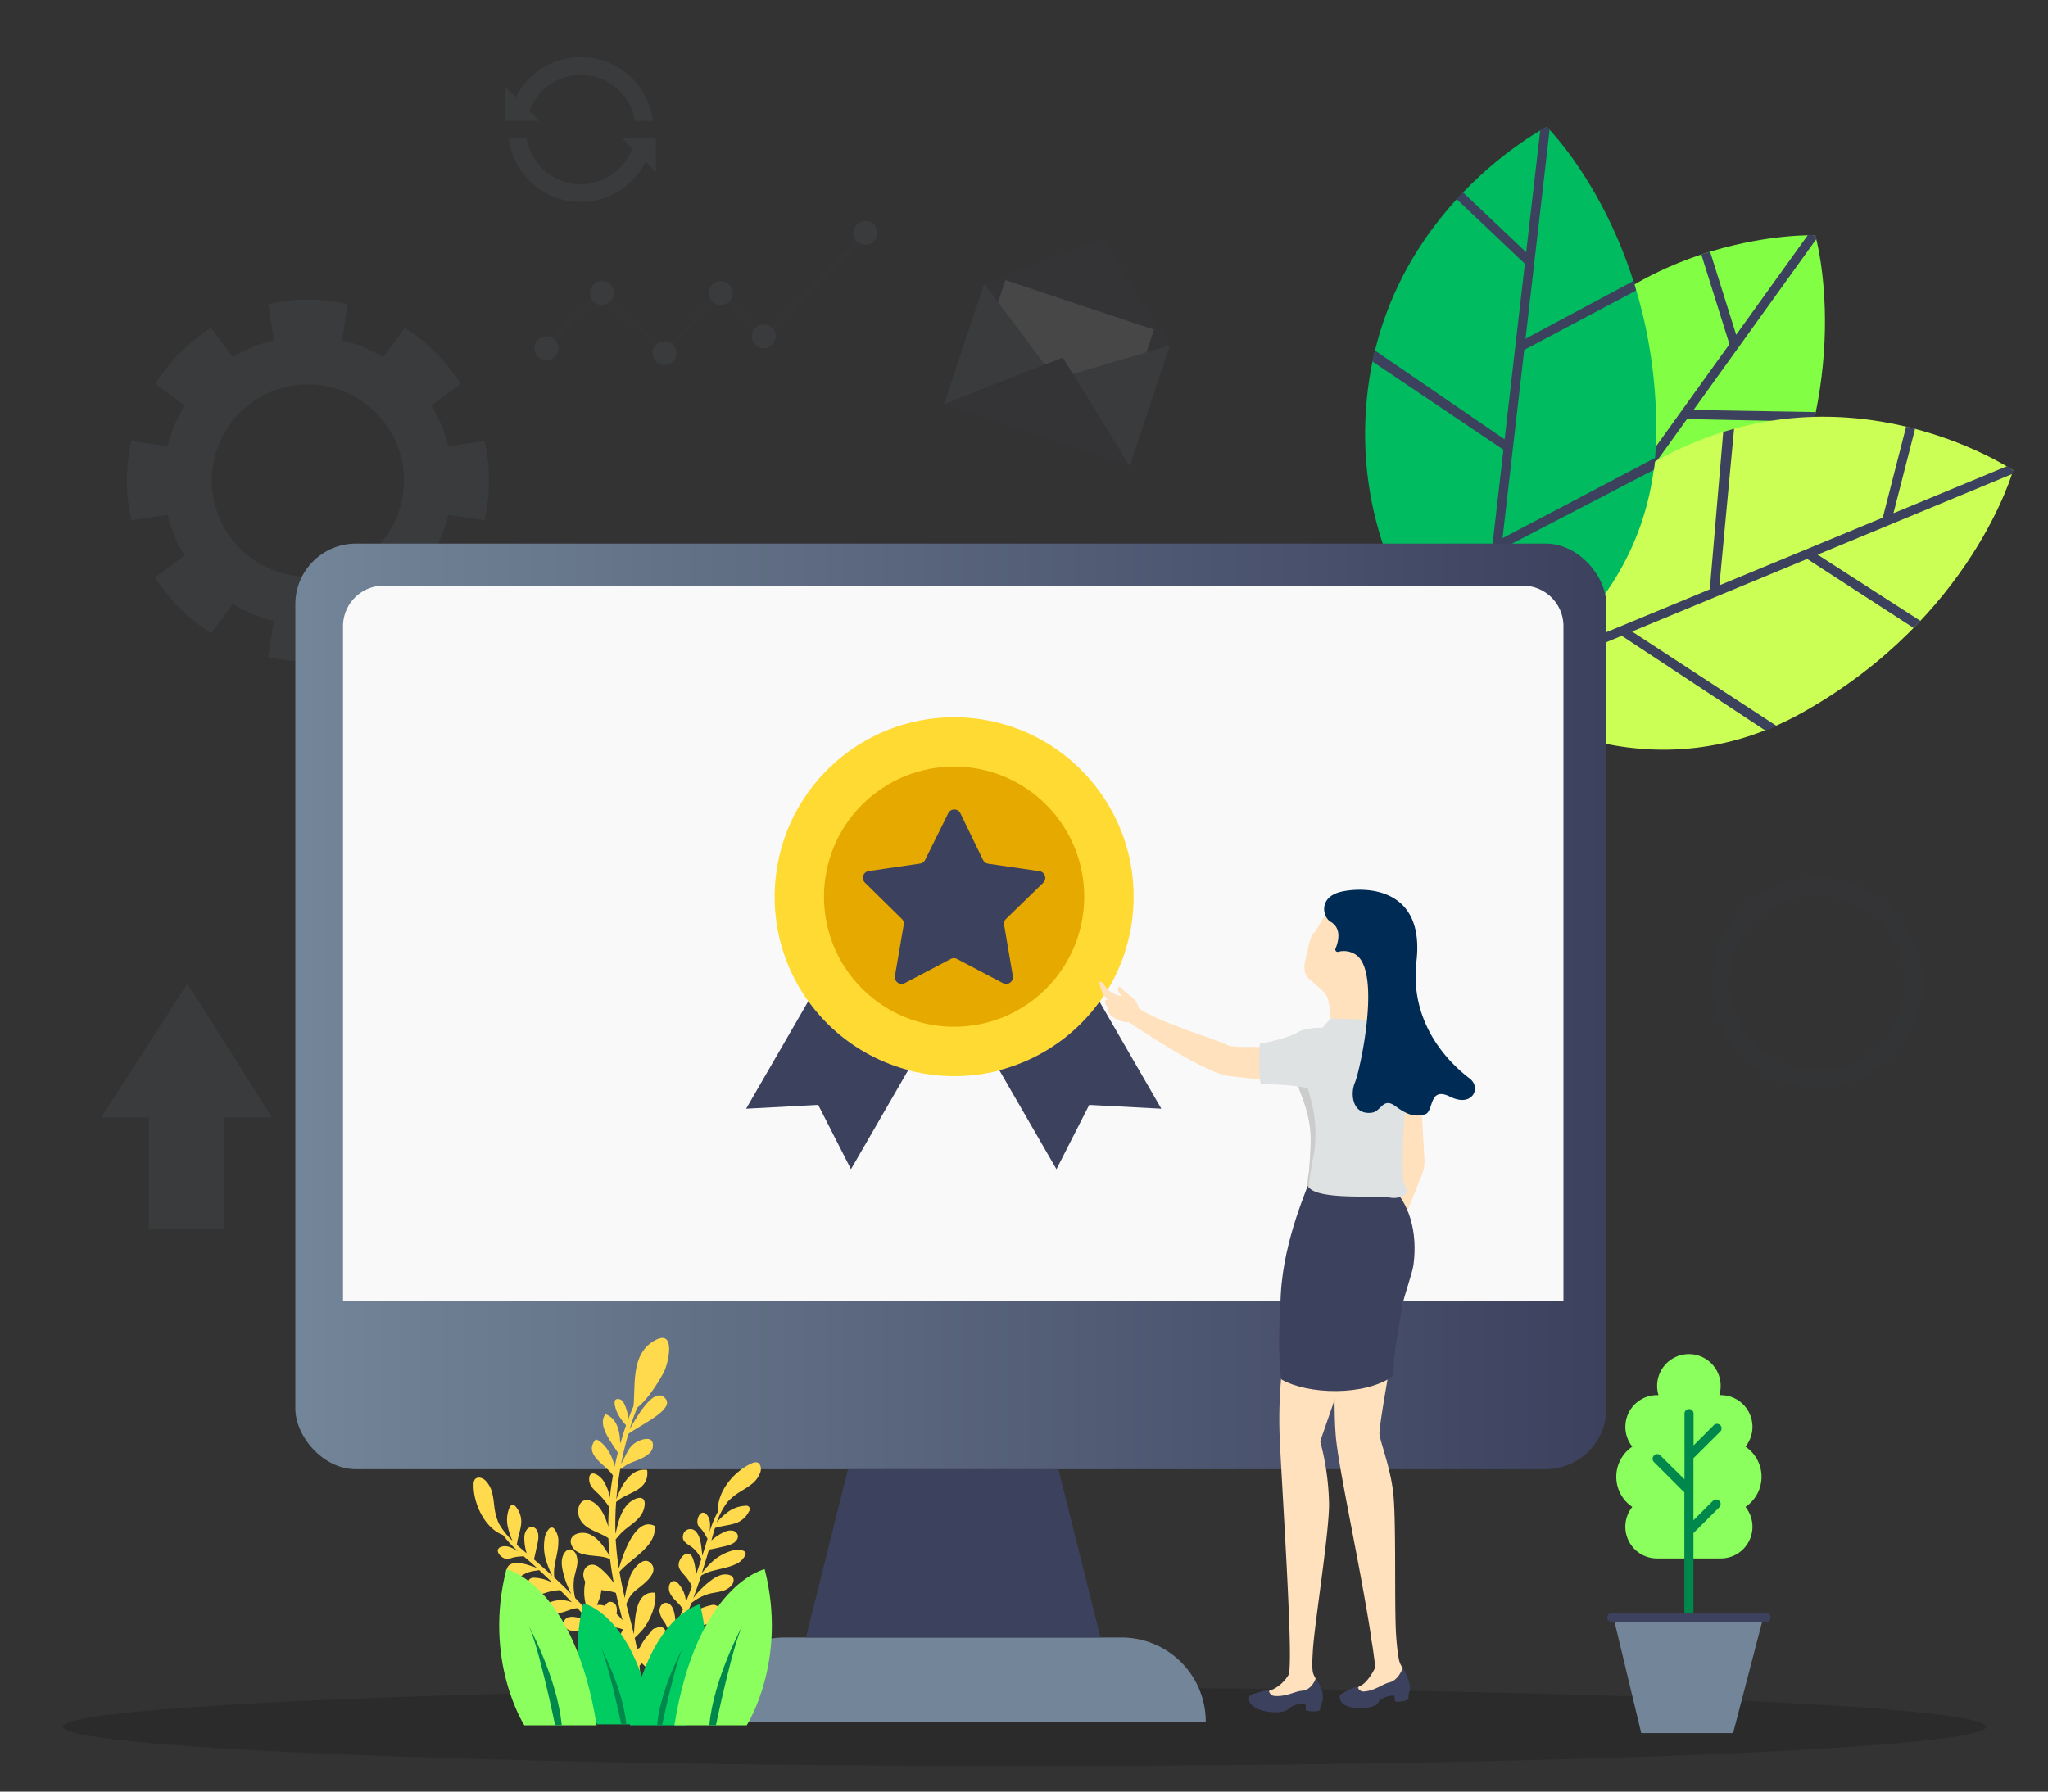 <svg id="Layer_1" data-name="Layer 1" xmlns="http://www.w3.org/2000/svg" xmlns:xlink="http://www.w3.org/1999/xlink" viewBox="0 0 800 700"><rect x="0" y="0" width="800" height="700" fill="#333333" stroke="none"/><defs><style>.cls-1{opacity:0.15;}.cls-2,.cls-8{fill:#738598;}.cls-2,.cls-7{opacity:0.1;}.cls-3,.cls-5{opacity:0.2;}.cls-4,.cls-5,.cls-6{fill:#3c415e;}.cls-6{opacity:0.26;}.cls-9{fill:#82ff44;}.cls-10{fill:#cf5;}.cls-11{fill:#00bb5f;}.cls-12{fill:url(#linear-gradient);}.cls-13{fill:#faf9f9;}.cls-14{fill:#ffda32;}.cls-15{fill:#e5a900;}.cls-16{fill:#ffe1bd;}.cls-17{fill:#f9b253;}.cls-18{fill:#dfe2e2;}.cls-19{fill:#ccc;}.cls-20{fill:#002b55;}.cls-21{fill:#ffda4c;}.cls-22{fill:#00cc62;}.cls-23{fill:#00884c;}.cls-24{fill:#8bff5d;}.cls-25{fill:#fff;}</style><linearGradient id="linear-gradient" x1="115.37" y1="393.21" x2="627.48" y2="393.21" gradientUnits="userSpaceOnUse"><stop offset="0" stop-color="#738598"/><stop offset="1" stop-color="#3c415e"/></linearGradient></defs><title>products-5</title><ellipse class="cls-1" cx="400.22" cy="674.67" rx="375.64" ry="15.33"/><path class="cls-2" d="M65.44,174.38l-14.13-2.07a69.42,69.42,0,0,0,0,30.89l14.13-2.07a56.23,56.23,0,0,0,6.61,15.93l-11.44,8.52a71,71,0,0,0,21.83,21.84L91,236a56.21,56.21,0,0,0,15.93,6.6l-2.07,14.13a69,69,0,0,0,30.89,0l-2.06-14.13a56,56,0,0,0,15.92-6.6l8.52,11.44a70.9,70.9,0,0,0,21.84-21.84l-11.44-8.52a56.23,56.23,0,0,0,6.61-15.93l14.13,2.07a69.42,69.42,0,0,0,0-30.89l-14.13,2.07a56.23,56.23,0,0,0-6.61-15.93l11.44-8.52a70.9,70.9,0,0,0-21.84-21.84l-8.52,11.44a56,56,0,0,0-15.92-6.6l2.06-14.13a69,69,0,0,0-30.89,0l2.07,14.13A56.21,56.21,0,0,0,91,139.53l-8.52-11.44a71,71,0,0,0-21.83,21.84l11.44,8.52A56.23,56.23,0,0,0,65.44,174.38Zm17.3,13.38a37.53,37.53,0,1,1,37.53,37.52A37.53,37.53,0,0,1,82.74,187.76Z"/><g class="cls-3"><g class="cls-3"><path class="cls-4" d="M668.56,384a40.7,40.7,0,0,0,.91,8.61,41.28,41.28,0,0,0,21.92,28.26,40.79,40.79,0,0,0,18.4,4.36A41.2,41.2,0,1,0,668.56,384Zm7,0a34.25,34.25,0,1,1,.76,7.15A34.42,34.42,0,0,1,675.56,384Z"/></g><path class="cls-5" d="M669.47,392.57a41.28,41.28,0,0,0,21.92,28.26l3.12-6.25a34.32,34.32,0,0,1-18.19-23.47Z"/><path class="cls-6" d="M678.73,356.89l5.28,4.59a34.18,34.18,0,0,1,50.16-1.5l5-4.9a41.18,41.18,0,0,0-60.44,1.81Z"/></g><g class="cls-7"><path class="cls-8" d="M201.54,38A28.31,28.31,0,0,1,255,47.24h-7a21.37,21.37,0,0,0-41.17-3.94l3.95,3.94H197.45V33.94Z"/><path class="cls-8" d="M226.88,72a21.41,21.41,0,0,0,20.05-14l-4-4h13.3v13.3l-4.06-4.06a28.31,28.31,0,0,1-53.44-9.24h7A21.43,21.43,0,0,0,226.88,72Z"/></g><polygon class="cls-2" points="39.49 436.66 73.19 384.31 106.3 436.66 87.64 436.66 87.64 479.96 58.15 479.96 58.15 436.66 39.49 436.66"/><polygon class="cls-2" points="446.31 527 469.21 491.42 491.72 527 479.03 527 479.03 556.42 458.99 556.42 458.99 527 446.31 527"/><path class="cls-9" d="M578,274.33s-24-63.92,18.38-124.52S709.09,91.92,709.09,91.92s16.69,57.16-20,123.71S578,274.33,578,274.33Z"/><polygon class="cls-4" points="680.42 229.34 683.28 225.5 615.76 223.89 658.97 163.74 708.46 164.75 709.37 161 661.53 160.18 709.54 93.35 709.2 91.97 706.26 91.73 678.19 130.8 668.01 98.34 664.57 99.42 675.56 134.47 635.26 190.56 607.89 135.53 604.94 138.83 632.88 193.87 576.97 271.71 578.04 274.33 579.37 274.55 613.22 227.43 680.42 229.34"/><path class="cls-10" d="M578.88,269.73s13.25-67,81.23-96.15,126.27,10.17,126.27,10.17-15.93,57.38-82.2,94.6S578.88,269.73,578.88,269.73Z"/><polygon class="cls-4" points="689.6 285.44 694.06 283.69 637.52 246.74 705.93 218.39 747.47 245.32 750.21 242.61 709.99 216.71 786.01 185.21 786.45 183.86 784.07 182.11 739.63 200.52 748.08 167.56 744.59 166.67 735.46 202.25 671.65 228.69 677.38 167.5 673.14 168.74 667.89 230.25 579.35 266.94 578.88 269.73 579.89 270.62 633.5 248.41 689.6 285.44"/><path class="cls-11" d="M578.53,272.69S526.41,228.55,534,155,604.23,49.56,604.23,49.56,646.63,91.37,647,167.38,578.53,272.69,578.53,272.69Z"/><polygon class="cls-4" points="646.07 183.56 646.7 178.81 586.93 210.27 595.4 136.7 639.12 113.49 638.09 109.78 595.91 132.34 605.33 50.59 604.36 49.55 601.67 50.78 596.16 98.57 571.47 75.16 568.99 77.78 595.65 103.05 587.74 171.66 537.05 136.91 536.08 141.23 587.28 175.71 576.31 270.92 578.52 272.69 579.79 272.23 586.43 214.59 646.07 183.56"/><rect class="cls-12" x="115.37" y="212.39" width="512.1" height="361.65" rx="23.67"/><path class="cls-8" d="M471,672.67H273.72A32.88,32.88,0,0,1,306.6,639.8H438.11A32.88,32.88,0,0,1,471,672.67"/><polygon class="cls-4" points="429.89 639.79 314.82 639.79 331.26 574.04 413.45 574.04 429.89 639.79"/><path class="cls-13" d="M610.72,508.29H134V244.64a15.82,15.82,0,0,1,15.82-15.81H594.9a15.81,15.81,0,0,1,15.82,15.81V508.29Z"/><circle class="cls-14" cx="372.7" cy="350.34" r="70.12" transform="translate(-20.55 677.45) rotate(-82.98)"/><path class="cls-4" d="M429.51,391.37l24.13,41.82-28.16-1.49-12.8,25.13-22.32-38.69A70.06,70.06,0,0,0,429.51,391.37Z"/><path class="cls-4" d="M315.75,391.16a70.12,70.12,0,0,0,39.05,26.91l-22.39,38.76-12.8-25.13-28.16,1.49Z"/><circle class="cls-15" cx="372.7" cy="350.34" r="50.83" transform="translate(-138.57 366.15) rotate(-45)"/><path class="cls-4" d="M337.86,344.85a2.66,2.66,0,0,1,1.47-4.52l20.06-2.92a2.64,2.64,0,0,0,2-1.46l9-18.18a2.64,2.64,0,0,1,4.76,0L384,336a2.76,2.76,0,0,0,2,1.46l20.06,2.92a2.66,2.66,0,0,1,1.46,4.52L393,359a2.7,2.7,0,0,0-.77,2.33l3.41,20a2.65,2.65,0,0,1-3.86,2.78l-17.94-9.43a2.63,2.63,0,0,0-2.47,0l-17.93,9.43a2.66,2.66,0,0,1-3.86-2.78l3.44-20a2.6,2.6,0,0,0-.77-2.33Z"/><path class="cls-16" d="M555.25,432.28l1.17,20.84a13.8,13.8,0,0,1-1,5.89l-8.07,20.18-5.26-5.26,5.26-20.06-1.13-20Z"/><path class="cls-16" d="M523.43,486.06l24.08-19.36s5.65,13.62,1.17,27.9c-2.2,7,.14,12-1,15.34-1.11,3.11-9.28,47.3-8.82,50.56s4.05,12.42,5.28,22c1.35,10.53.47,42.66,1.17,55.71h0s.57,9.71,1.67,11.86,2.65,4.55,2.86,7.42a4.52,4.52,0,0,1-2.78,4.34c-1.93.93-3.18-.12-3.88-.05-4,.39-4.79,3.41-11.68,4.38a10.54,10.54,0,0,1-7.17-2,1.57,1.57,0,0,1-.24-2.13c.42-.62,5.52-2.24,7.84-3.65s4.43-5.14,5.05-6.45a6.93,6.93,0,0,0,0-2.52h0q-.39-3.07-.87-6.38c-.28-1.65-.5-2.87-.5-2.87h.07c-4.33-28.37-12.75-65.94-13.87-78.84C520.58,546.92,521.85,520.69,523.43,486.06Z"/><path class="cls-4" d="M523.75,664.64c-.48-.87-.58-2.16-.1-2.47A39.46,39.46,0,0,1,528,659.7c1.35-.58,3.47-1.07,2.72-.69s.58,1.92,1.82,1.88c4.31-.16,7.55-2.95,10-3.5,3.56-.8,5.14-4.94,5.31-5.62.66.45,2.13,3.84,2.42,4.91a8.27,8.27,0,0,1,.44,3.71,8.8,8.8,0,0,0-.48,3.52,6.67,6.67,0,0,1-2.56.85,9.86,9.86,0,0,1-2.74,0l-.25-2.23a10.19,10.19,0,0,0-2.19.16,11.72,11.72,0,0,0-3.38,1.48c-.51.58-.93,1.64-1.58,2a13.78,13.78,0,0,1-5.68,1.27C527.23,667.53,524.57,666.13,523.75,664.64Z"/><path class="cls-16" d="M488.79,662.43c.51-.56,6-1.39,8.57-2.44a14.73,14.73,0,0,0,6-5.64c.59-1.38.53-8.45.48-11.41-.3-20.43-3.57-70.37-4-82.33-.74-20.78,2.18-42.19,10.5-75.46l30-22.53s8.17,15.57,5.23,30.36c-1.7,8.58-8.85,9.83-10.08,13.16s-19.79,57-19.79,57a101.7,101.7,0,0,1,3.46,24.44c.06,10.89-5.21,43.68-6.25,56.19-.14,2.44-.62,8.29.09,10.16.86,2.3,3.08,5,2.94,7.88a4.44,4.44,0,0,1-3.42,3.88c-2.12.64-3.28-.6-4-.63-4.19-.22-5.38,2.65-12.63,2.58a11.46,11.46,0,0,1-7.16-3.06A1.53,1.53,0,0,1,488.79,662.43Z"/><path class="cls-4" d="M488.14,665c-.39-.93-.32-2.24.2-2.47a41.61,41.61,0,0,1,4.8-1.79c1.46-.38,3.72-.54,2.89-.27s.36,2,1.65,2.13c4.47.48,8.18-1.79,10.79-2,3.78-.25,5.21-4.13,5.47-4.77a17.68,17.68,0,0,1,2.62,5.23c.15,1,.41,2.81,0,3.75a8.09,8.09,0,0,0-.94,3.41,7.06,7.06,0,0,1-2.76.46,10.91,10.91,0,0,1-2.83-.43l0-2.25a11.48,11.48,0,0,0-2.29-.17,7.64,7.64,0,0,0-3.7,1.27,6.92,6.92,0,0,1-2,1.41,15.17,15.17,0,0,1-5.88.38C491.37,668.36,488.8,666.57,488.14,665Z"/><path class="cls-16" d="M440.91,399.3c-1.49.44-6.35-1.25-7.61-3.26a3.41,3.41,0,0,1-.57-2.16c-.73-.87-2-3.92.2-3.28-2.26-1.52-2.84-3.82-3.45-6.39-.21-.87.79-1.13,1.84.59a9.74,9.74,0,0,0,6.56,4.38c.19-.48-.45-.63-.92-1.63s-.18-1.89.32-2.07,1.23,1.13,1.52,1.37l3.32,2.82a7,7,0,0,1,2.41,3.28c.09.25.67,2.8-.42,2.45"/><path class="cls-16" d="M513.13,422.87c-11.18-.13-31.18-2-33.93-2.58-10.84-2.13-38.52-21.1-38.52-21.1s-.53-4.43,3.7-5.66c7,5.7,32.15,12.92,35.5,15,2.17,1.32,37.32-.12,37.32-.12"/><path class="cls-17" d="M550.33,409.14s4.75,12.8,6.3,22.92l-11.48,1.81V417.6"/><path class="cls-4" d="M511.52,461.29c-.2,1.83-10,22.29-11.2,44.23-.81,14.54-1,22.88.12,33.38,10.21,6,32.77,6.72,43.88-1.34-.14-8.68,2.3-19.89,3.48-27.5.53-3.35,3.91-12.55,4.35-15.9,1.66-12.65-1.51-24.5-9.79-31.64Z"/><path class="cls-18" d="M511.82,441.57c.42,3.92,0,9.94-.54,16.63a32.92,32.92,0,0,0-.55,4.39,2.5,2.5,0,0,0,.87,1.71c1.19,1.17,3.49,1.89,6,2.33,8.23,1.49,21.25.5,24.91,1.22,3.45.69,7-.48,7-2.58,0-1.46-1.33-2.28-1.46-5.16-.27-6.29-.07-20.62,1.09-27a137.37,137.37,0,0,0,2.16-16,19.64,19.64,0,0,0-19.11-20.93c-4.91-.11-9.07-.17-9.79-.05-1.42.23-9.37,7.79-11.63,16.71a35.23,35.23,0,0,0-2.9,5.8,10.23,10.23,0,0,0,0,7.93C509.84,431.85,511.2,435.65,511.82,441.57Z"/><path class="cls-19" d="M511.82,441.57c.42,3.92,0,9.94-.54,16.63a32.92,32.92,0,0,0-.55,4.39,2.5,2.5,0,0,0,.87,1.71v0c-.75-1.66,1-9.92,1.81-14.55a52.54,52.54,0,0,0-1.09-19.31c-1.64-5.68-2.26-8.38-2.26-8.38s-1.29-1.94-2.18-3.4a10.23,10.23,0,0,0,0,7.93C509.84,431.85,511.2,435.65,511.82,441.57Z"/><path class="cls-18" d="M518.11,401.58s-7.39-.48-11,1.66c-4.85,2.86-15,4.55-15,4.55s-.78,11.56.47,16c0,0,3.36-.53,13.32.55,10.3,1.12,24.06,7.95,24.06,7.95Z"/><path class="cls-16" d="M514.43,362.89c2.46-4.71,6.37-11.39,15.71-10.46s17.34,6.81,17.23,13.81-4.86,15.43-6.68,20.27-1.05,12.05-1.05,12.05l-19.89-.6s-.28-6.48-1.55-8.87c-.7-1.34-3.48-3.84-6.69-6.44-1.41-1.14-2.54-3.51-1.7-7.2,1.26-5.53,1.71-8,2.51-9.58C512.9,364.71,513.89,363.92,514.43,362.89Z"/><path class="cls-20" d="M519.75,360.14c-3.13-1.81-4.93-9.87,4.61-11.84s32.23-1.32,28.94,27.3,18.89,44.21,21.05,46c4.27,3.62.66,11.18-7.89,6.91s-6.25,5.92-9.87,6.9-6.44.56-11.44-3.17-5.56,2-9.28,2.51c-7.57,1-8.55-7.23-6.58-11.84s10.2-42.42.66-49.66a8.38,8.38,0,0,0-7.21-1.37.91.91,0,0,1-1.06-1.23C522.84,367.87,524.17,362.69,519.75,360.14Z"/><path class="cls-21" d="M272,598.63c1.71,2,1.88,5.28,2.22,7.8,0,.27.06.87.09,1.49.43-1.35.85-2.7,1.27-4.06.27-.9.53-1.8.8-2.7-.44-.53-1-1.88-2-3.18-1.18-1.54-2.25-1.84-1.91-4.11s2-4,3.72-1.94c1.44,1.73,1.27,4.25,1,6.59a40.39,40.39,0,0,1,3.31-8c-.59-7.75,6.52-15.91,13.17-18.78a3.21,3.21,0,0,1,2-.36c1.47.36,1.81,2.36,1.36,3.8a10.33,10.33,0,0,1-3.82,5c-1.68,1.28-3.57,2.27-5.32,3.46a23.46,23.46,0,0,0-3.87,3.38s0,.07-.05.1a28.75,28.75,0,0,0-4,7.71,22.89,22.89,0,0,1,3.77-3.61,12.5,12.5,0,0,1,7.47-2.89,1.36,1.36,0,0,1,1.32,2.26,9,9,0,0,1-4.83,4.42c-2.68,1-5.66,1.08-8.38,2a.42.42,0,0,1,0-.1c-.52,1.65-1,3.33-1.42,5a19,19,0,0,1,5.36-3.48,5.25,5.25,0,0,1,3-.36,2.49,2.49,0,0,1,2,2.09,2.63,2.63,0,0,1-.58,1.67c-1.15,1.54-3.2,2-5.08,2.43s-3.78.89-5.68,1.21c-.05.2-.11.4-.17.6-.84,2.88-1.71,5.75-2.64,8.61a31.93,31.93,0,0,1,3.36-3.79,19.37,19.37,0,0,1,8.68-5.07,7,7,0,0,1,4,0c.51.18,1,.51,1.12,1a1.54,1.54,0,0,1-.16.86,7.48,7.48,0,0,1-4,3.59c-2.66,1.19-5.56,1.63-8.35,2.39a16.15,16.15,0,0,0-4.88,1.95q-1.44,4.44-3.08,8.8a34,34,0,0,1,6.89-6.89c2.11-1.66,4.89-3,7.41-2.08a2.39,2.39,0,0,1,1,.61c.83.9.46,2.4-.31,3.35a7.59,7.59,0,0,1-4,2.32c-1.51.41-3.08.57-4.6.94a19.81,19.81,0,0,0-7.11,3.66c-.87,2.25-1.78,4.48-2.75,6.69a28.35,28.35,0,0,1,3-2.55,18.8,18.8,0,0,1,7.38-3.27,2.83,2.83,0,0,1,2.61.41,2.48,2.48,0,0,1,.38,2.27,6.54,6.54,0,0,1-3.83,4.5,12.57,12.57,0,0,1-3.9.71l-4.11.32a8.6,8.6,0,0,0-3,.74q-1.66,3.63-3.52,7.16a22.61,22.61,0,0,1,2.46-2.23,12.55,12.55,0,0,1,6.81-2.81,3.2,3.2,0,0,1,2.42.64,2.48,2.48,0,0,1-.13,3.3,5.22,5.22,0,0,1-3.27,1.43,12.75,12.75,0,0,1-3.38,0,10.28,10.28,0,0,0-2.4-.23,7.11,7.11,0,0,0-2.76,1.11l-.54.31c-1,1.83-2,3.68-3.08,5.5a12.61,12.61,0,0,1,6.42-1.91c1.32,0,2.91.39,3.28,1.66a2.07,2.07,0,0,1-.06,1.23c-.51,1.42-2.26,2-3.76,1.88s-2.92-.76-4.41-1a20.51,20.51,0,0,0-2.73.22,61.06,61.06,0,0,1-5.89,8,.73.73,0,0,1-1.15-.91c1.32-2.15,2.67-4.28,4-6.42a62.45,62.45,0,0,1-4.89-4.8,3,3,0,0,1-1-3.25,2.48,2.48,0,0,1,3-1,4.87,4.87,0,0,1,2.47,2.37,17,17,0,0,1,1.32,5.2c1.36-2.19,2.7-4.4,4-6.66a9.45,9.45,0,0,0-1.19-1.94c-.8-.91-1.86-1.57-2.65-2.5a3,3,0,0,1-.66-3.35c.72-1.26,2.67-1.31,3.82-.42a5.85,5.85,0,0,1,1.85,3.82c.07.46.18,1.1.25,1.78.09-.19.2-.37.29-.56.53-1,1-2.06,1.55-3.1-1.1-1.17-1.82-3.34-2.73-4.75a10.29,10.29,0,0,1-2-4.23c-.16-1.57.86-3.4,2.44-3.43s2.48,1.36,3,2.7a17.25,17.25,0,0,1,.76,6.66c1-2.23,2-4.47,2.95-6.74-1.14-2.51-4.78-4.44-5.4-7.5-.26-1.24.06-3.35,1.67-3.62,1.26-.22,2.4,1.48,3,2.35a11.27,11.27,0,0,1,1.9,5.81c.36-.89.72-1.79,1.07-2.69.45-1.16.88-2.33,1.31-3.49a21.38,21.38,0,0,0-2.49-3.78c-1.43-1.67-3.32-3.17-2.53-5.69.73-2.3,3.58-4.87,5.13-1.92a16.64,16.64,0,0,1,1.3,7.46q1.18-3.39,2.28-6.79c-1-1.3-1.51-2.66-3.41-4.25-1.54-1.29-4.27-2.31-3.79-4.66A2.88,2.88,0,0,1,272,598.63Z"/><path class="cls-21" d="M200.37,610.88c2.57-.7,5.58.49,8,1.24.26.08.82.31,1.39.54-1.05-1-2.1-1.91-3.15-2.84L204.49,608c-.66.18-2.11.1-3.71.47-1.89.43-2.62,1.27-4.53,0s-2.78-3.5-.21-4.19c2.18-.59,4.39.63,6.39,1.88a39.92,39.92,0,0,1-5.91-6.36C189.23,597.06,184.8,587.2,185,580a3.25,3.25,0,0,1,.51-2c1-1.18,2.9-.65,4,.36a10.37,10.37,0,0,1,2.89,5.54c.47,2.06.57,4.19.92,6.28a23.86,23.86,0,0,0,1.46,4.93l.06.08a28.74,28.74,0,0,0,5.35,6.83,22.63,22.63,0,0,1-1.7-4.93,12.42,12.42,0,0,1,.5-8,1.72,1.72,0,0,1,1-1.08,1.75,1.75,0,0,1,1.61.83,9,9,0,0,1,2,6.23c-.2,2.86-1.39,5.59-1.7,8.44h-.11c1.28,1.16,2.62,2.28,3.94,3.38a19.46,19.46,0,0,1-.92-6.33,5.35,5.35,0,0,1,.94-2.89,2.48,2.48,0,0,1,2.73-.92,2.61,2.61,0,0,1,1.28,1.22c.91,1.69.51,3.76.08,5.63s-.77,3.81-1.28,5.66l.47.41c2.27,2,4.51,4,6.72,6a32.87,32.87,0,0,1-2-4.63,19.38,19.38,0,0,1-1-10,7,7,0,0,1,1.64-3.61,1.53,1.53,0,0,1,1.42-.58,1.62,1.62,0,0,1,.71.51,7.49,7.49,0,0,1,1.58,5.17c0,2.91-.85,5.73-1.33,8.59a16.39,16.39,0,0,0-.26,5.24q3.42,3.16,6.7,6.48a34.18,34.18,0,0,1-3.38-9.14c-.62-2.61-.7-5.71,1.21-7.6a2.58,2.58,0,0,1,1-.63c1.16-.38,2.38.58,2.91,1.68a7.61,7.61,0,0,1,.44,4.6c-.26,1.55-.77,3-1.07,4.58a19.68,19.68,0,0,0,.35,8c1.67,1.73,3.32,3.49,4.92,5.29a26.48,26.48,0,0,1-1-3.82,18.82,18.82,0,0,1,.11-8.08c.22-.89.6-1.89,1.47-2.19a2.5,2.5,0,0,1,2.22.6,6.55,6.55,0,0,1,2.49,5.37,13,13,0,0,1-1,3.84c-.47,1.29-1,2.57-1.43,3.86a8.91,8.91,0,0,0-.57,3c1.73,2,3.42,4.09,5,6.2a22,22,0,0,1-1-3.17,12.47,12.47,0,0,1,.29-7.36,3.15,3.15,0,0,1,1.6-1.92,2.45,2.45,0,0,1,2.93,1.49,5.19,5.19,0,0,1-.06,3.56,12.47,12.47,0,0,1-1.44,3.07,9.65,9.65,0,0,0-1.21,2.08,7.06,7.06,0,0,0-.15,3l.06.62c1.25,1.66,2.5,3.36,3.7,5.09a12.73,12.73,0,0,1,.95-6.62c.53-1.21,1.58-2.48,2.88-2.29a2,2,0,0,1,1.09.57c1.08,1.06.89,2.89.15,4.2s-1.92,2.34-2.76,3.59a20.9,20.9,0,0,0-.94,2.57,60.29,60.29,0,0,1,4.82,8.7.73.73,0,0,1-1.3.67c-1.41-2.1-2.78-4.22-4.16-6.32a65.94,65.94,0,0,1-6.41,2.43,3,3,0,0,1-3.36-.47,2.49,2.49,0,0,1,.32-3.19,4.84,4.84,0,0,1,3.19-1.25,16.9,16.9,0,0,1,5.28,1c-1.43-2.16-2.88-4.3-4.4-6.4a9.55,9.55,0,0,0-2.25.27c-1.17.35-2.21,1-3.38,1.37a3.09,3.09,0,0,1-3.33-.81c-.83-1.18-.07-3,1.22-3.64a5.82,5.82,0,0,1,4.25-.08c.44.12,1.07.29,1.72.52l-.39-.51q-1.06-1.37-2.16-2.7c-1.53.51-3.8.26-5.46.5a10.28,10.28,0,0,1-4.68,0c-1.49-.51-2.72-2.2-2.09-3.65s2.27-1.68,3.69-1.57a17.15,17.15,0,0,1,6.37,2.1q-2.38-2.81-4.88-5.5c-2.76,0-6,2.48-9.09,1.77-1.23-.29-3-1.46-2.58-3,.33-1.24,2.35-1.56,3.4-1.78a11.29,11.29,0,0,1,6.08.7c-.66-.7-1.33-1.4-2-2.09-.87-.9-1.74-1.78-2.62-2.66a22,22,0,0,0-4.48.69c-2.11.6-4.27,1.69-6.22-.08-1.79-1.62-2.93-5.29.4-5.47a16.79,16.79,0,0,1,7.32,1.94q-2.58-2.49-5.22-4.91c-1.61.38-3,.26-5.28,1.32-1.82.86-3.89,2.91-5.82,1.5A2.87,2.87,0,0,1,200.37,610.88Z"/><path class="cls-21" d="M232.78,562.34c3.56,1.44,6.47,6.31,7.3,10.75.33-1.57.68-3.13,1.07-4.68.07-.25.14-.51.2-.77-1.91-3.42-8.33-10.78-4.82-15.09,4.16,1.45,5.39,6,5.63,9.65,0,.46.11,1.11.17,1.83.67-2.38,1.4-4.78,2.23-7.16a20.59,20.59,0,0,1-3.3-4.62c-.63-1.26-2.82-6.84,1.12-5.42,1.5.54,2.77,4.57,3.08,7.53q.93-2.5,2-4.94c.8-8.71-.92-20.16,7.9-25.45,9-5.39,5.76,8.83,3.84,12.38-1.65,3-5.71,10-10.32,13.67-.7,1.79-1.37,3.58-2,5.41-.33,1-.64,2-.95,3.06,3.23-5.7,9.77-17,14-12.07,3.73,4.33-10,10.42-14.48,13.82-.88,3.06-1.67,6.16-2.33,9.27-.18.81-.33,1.63-.49,2.44,1.5-2.4,2.52-5.8,4.77-7.66,2-1.64,7-3.58,7.59-.32.83,4.65-5.79,6.35-8.94,7.73-2.27,1-3.07,2.23-3.77,2.15q-1,5.92-1.53,11.94c1.76-5,5.6-12.48,12.05-11.44,1,8.35-8,8.55-12.13,12.51q-.44,6.14-.26,12.3a.76.76,0,0,1,0,.15c1-3.93,1.65-7.86,4.43-11.2,2.52-3,8.12-4.94,6.81.95-.95,4.29-4.92,6.34-8.08,9.06-1.41,1.21-2.34,2.63-3.07,3.28a111.59,111.59,0,0,0,1.25,11.4c2-6.66,6.81-20.31,14-16.58.79,8-9,12.4-13.77,17.9q.88,5.16,2.11,10.29a38.87,38.87,0,0,1,2.08-8.54c.66-2.1,5.07-8.67,8.28-4.86s-4,8.59-6.08,10.33a11.44,11.44,0,0,0-3.71,5.48l.48,1.88c.82,3.24,1.68,6.51,2.45,9.79.58-6,.32-17,8.31-16.19.85,4.49-2.21,11.56-5.26,14.89-1,1.09-1.89,2-2.71,2.76.43,1.91.82,3.82,1.15,5.73,2.17-5.85,7.95-12.29,10.46-9.19s-2.3,8.31-4.46,10.09c-1.89,1.54-4,2.8-5.27,4.2a58.26,58.26,0,0,1,.34,6.86c0,1.64-2.63,1.52-2.72-.11a92.63,92.63,0,0,0-1.06-9.42c-4.05-1.55-12.19-.17-15-1.77-3.92-2.21-3.4-6.22,1.1-7.14,4.09-.85,9.95,2.19,13.4,6-.5-2.69-1.08-5.38-1.72-8.06-3.37-2.2-8.23-.6-11.72-3.58-3.66-3.13-1.31-7.73,3.44-6.25,2.29.71,5.18,3.11,7.3,5.76-.47-1.9-.95-3.8-1.42-5.7q-.61-2.49-1.17-5c-3.69-1.54-10.83-.21-12.49-5.61-1.17-3.79,2.24-7.11,5.86-4.46a28.71,28.71,0,0,1,5.83,6.22c-.6-3.1-1.1-6.2-1.47-9.31-4.15-2.28-12.41-.06-14.93-5.22-2.06-4.21,3.4-6.16,7-4.51s5.75,5.24,7.82,8.54q-.39-3.48-.55-7c-3.22-2.37-9.31-3.32-11.21-7.71s.93-9.78,6-5.91c2.65,2,4.15,5.6,5.17,9.12q0-3.9.29-7.78a31.5,31.5,0,0,0-3.52-4.44c-1.7-1.75-4-3.32-4.22-5.87-.32-4.4,3.38-2.73,5.35-.14a17,17,0,0,1,2.7,6.92q.43-4.35,1.22-8.64C237.19,572.47,227.42,568.4,232.78,562.34Z"/><path class="cls-22" d="M233.32,673.72s-12.54-19.52-5.41-47.3c0,0,20.51,4.56,27.35,47.3Z"/><path class="cls-23" d="M242.67,673.72s-5.36-25.64-8.35-30.77c0,0,9,16.24,10.34,30.77Z"/><path class="cls-22" d="M268,674.09s12.54-19.52,5.42-47.3c0,0-20.52,4.56-27.36,47.3Z"/><path class="cls-23" d="M258.64,674.09S264,648.45,267,643.32c0,0-9,16.24-10.35,30.77Z"/><path class="cls-24" d="M291.69,674.09s16.17-25.16,7-61c0,0-26.44,5.87-35.26,61Z"/><path class="cls-23" d="M279.65,674.09s6.9-33.06,10.76-39.67c0,0-11.61,20.94-13.33,39.67Z"/><path class="cls-24" d="M204.81,674.09s-16.17-25.16-7-61c0,0,26.44,5.87,35.26,61Z"/><path class="cls-23" d="M216.85,674.09S210,641,206.09,634.42c0,0,11.61,20.94,13.33,39.67Z"/><polygon class="cls-8" points="688.77 631.96 676.99 677.15 641.11 677.15 630.26 631.96 688.77 631.96"/><path class="cls-24" d="M631.36,577a14.18,14.18,0,0,1,6.26-11.77,12.4,12.4,0,0,1,9.69-20.14l.54,0a12.41,12.41,0,1,1,23.75,0l.54,0a12.39,12.39,0,0,1,9.69,20.14,14.19,14.19,0,0,1,0,23.54,12.39,12.39,0,0,1-9.69,20.14H647.31a12.39,12.39,0,0,1-9.69-20.14A14.18,14.18,0,0,1,631.36,577Z"/><path class="cls-23" d="M646.06,568.66a1.76,1.76,0,0,1,2.51,0L658,578V552.18a1.78,1.78,0,0,1,3.55,0v12.56l8-8a1.78,1.78,0,0,1,2.51,2.51L661.5,569.76V594l7.61-7.61a1.77,1.77,0,0,1,2.51,2.5L661.5,599v33a1.78,1.78,0,0,1-3.55,0v-49a1.74,1.74,0,0,1-.36-.24l-11.53-11.53a1.77,1.77,0,0,1,0-2.5Z"/><path class="cls-4" d="M629.59,633.73h60.27a1.77,1.77,0,1,0,0-3.54H629.59a1.77,1.77,0,1,0,0,3.54Z"/><g class="cls-7"><rect class="cls-4" x="374.66" y="121.6" width="76.42" height="49.69" transform="translate(67.48 -123.03) rotate(18.43)"/><polygon class="cls-4" points="456.98 134.95 384.48 110.79 430.66 93.07 456.98 134.95"/><rect class="cls-25" x="382.99" y="117.82" width="61.18" height="51.68" transform="translate(66.64 -123.4) rotate(18.43)"/><polygon class="cls-8" points="384.48 110.79 368.77 157.93 412.32 148.1 384.48 110.79"/><polygon class="cls-8" points="456.98 134.95 441.27 182.09 412.32 148.1 456.98 134.95"/><polygon class="cls-4" points="441.27 182.09 368.77 157.93 414.95 140.21 441.27 182.09"/><path class="cls-4" d="M368.77,157.93l11.48-4.61,11.5-4.54,11.53-4.48,11.53-4.46.31-.12.17.27,6.55,10.49c2.17,3.51,4.38,7,6.53,10.51l6.49,10.53,6.41,10.57-6.74-10.37-6.68-10.41c-2.23-3.47-4.41-7-6.62-10.44l-6.61-10.45.47.15L403.54,145,392,149.35l-11.59,4.33Z"/></g><g class="cls-7"><polygon class="cls-4" points="259.62 139.17 235.14 115.25 214.01 135.44 212.88 134.25 235.15 112.96 259.55 136.8 281.32 112.89 298.3 131.13 337.48 90.41 338.67 91.56 298.28 133.53 281.33 115.32 259.62 139.17"/><path class="cls-8" d="M218.11,136.06a4.67,4.67,0,1,1-4.67-4.66A4.67,4.67,0,0,1,218.11,136.06Z"/><path class="cls-8" d="M239.81,114.49a4.66,4.66,0,1,1-4.66-4.67A4.66,4.66,0,0,1,239.81,114.49Z"/><path class="cls-8" d="M264.24,138a4.66,4.66,0,1,1-4.66-4.67A4.66,4.66,0,0,1,264.24,138Z"/><path class="cls-8" d="M286.22,114.49a4.67,4.67,0,1,1-4.66-4.67A4.66,4.66,0,0,1,286.22,114.49Z"/><path class="cls-8" d="M303,131.4a4.67,4.67,0,1,1-4.67-4.66A4.67,4.67,0,0,1,303,131.4Z"/><path class="cls-8" d="M342.74,91a4.67,4.67,0,1,1-4.67-4.66A4.67,4.67,0,0,1,342.74,91Z"/></g></svg>